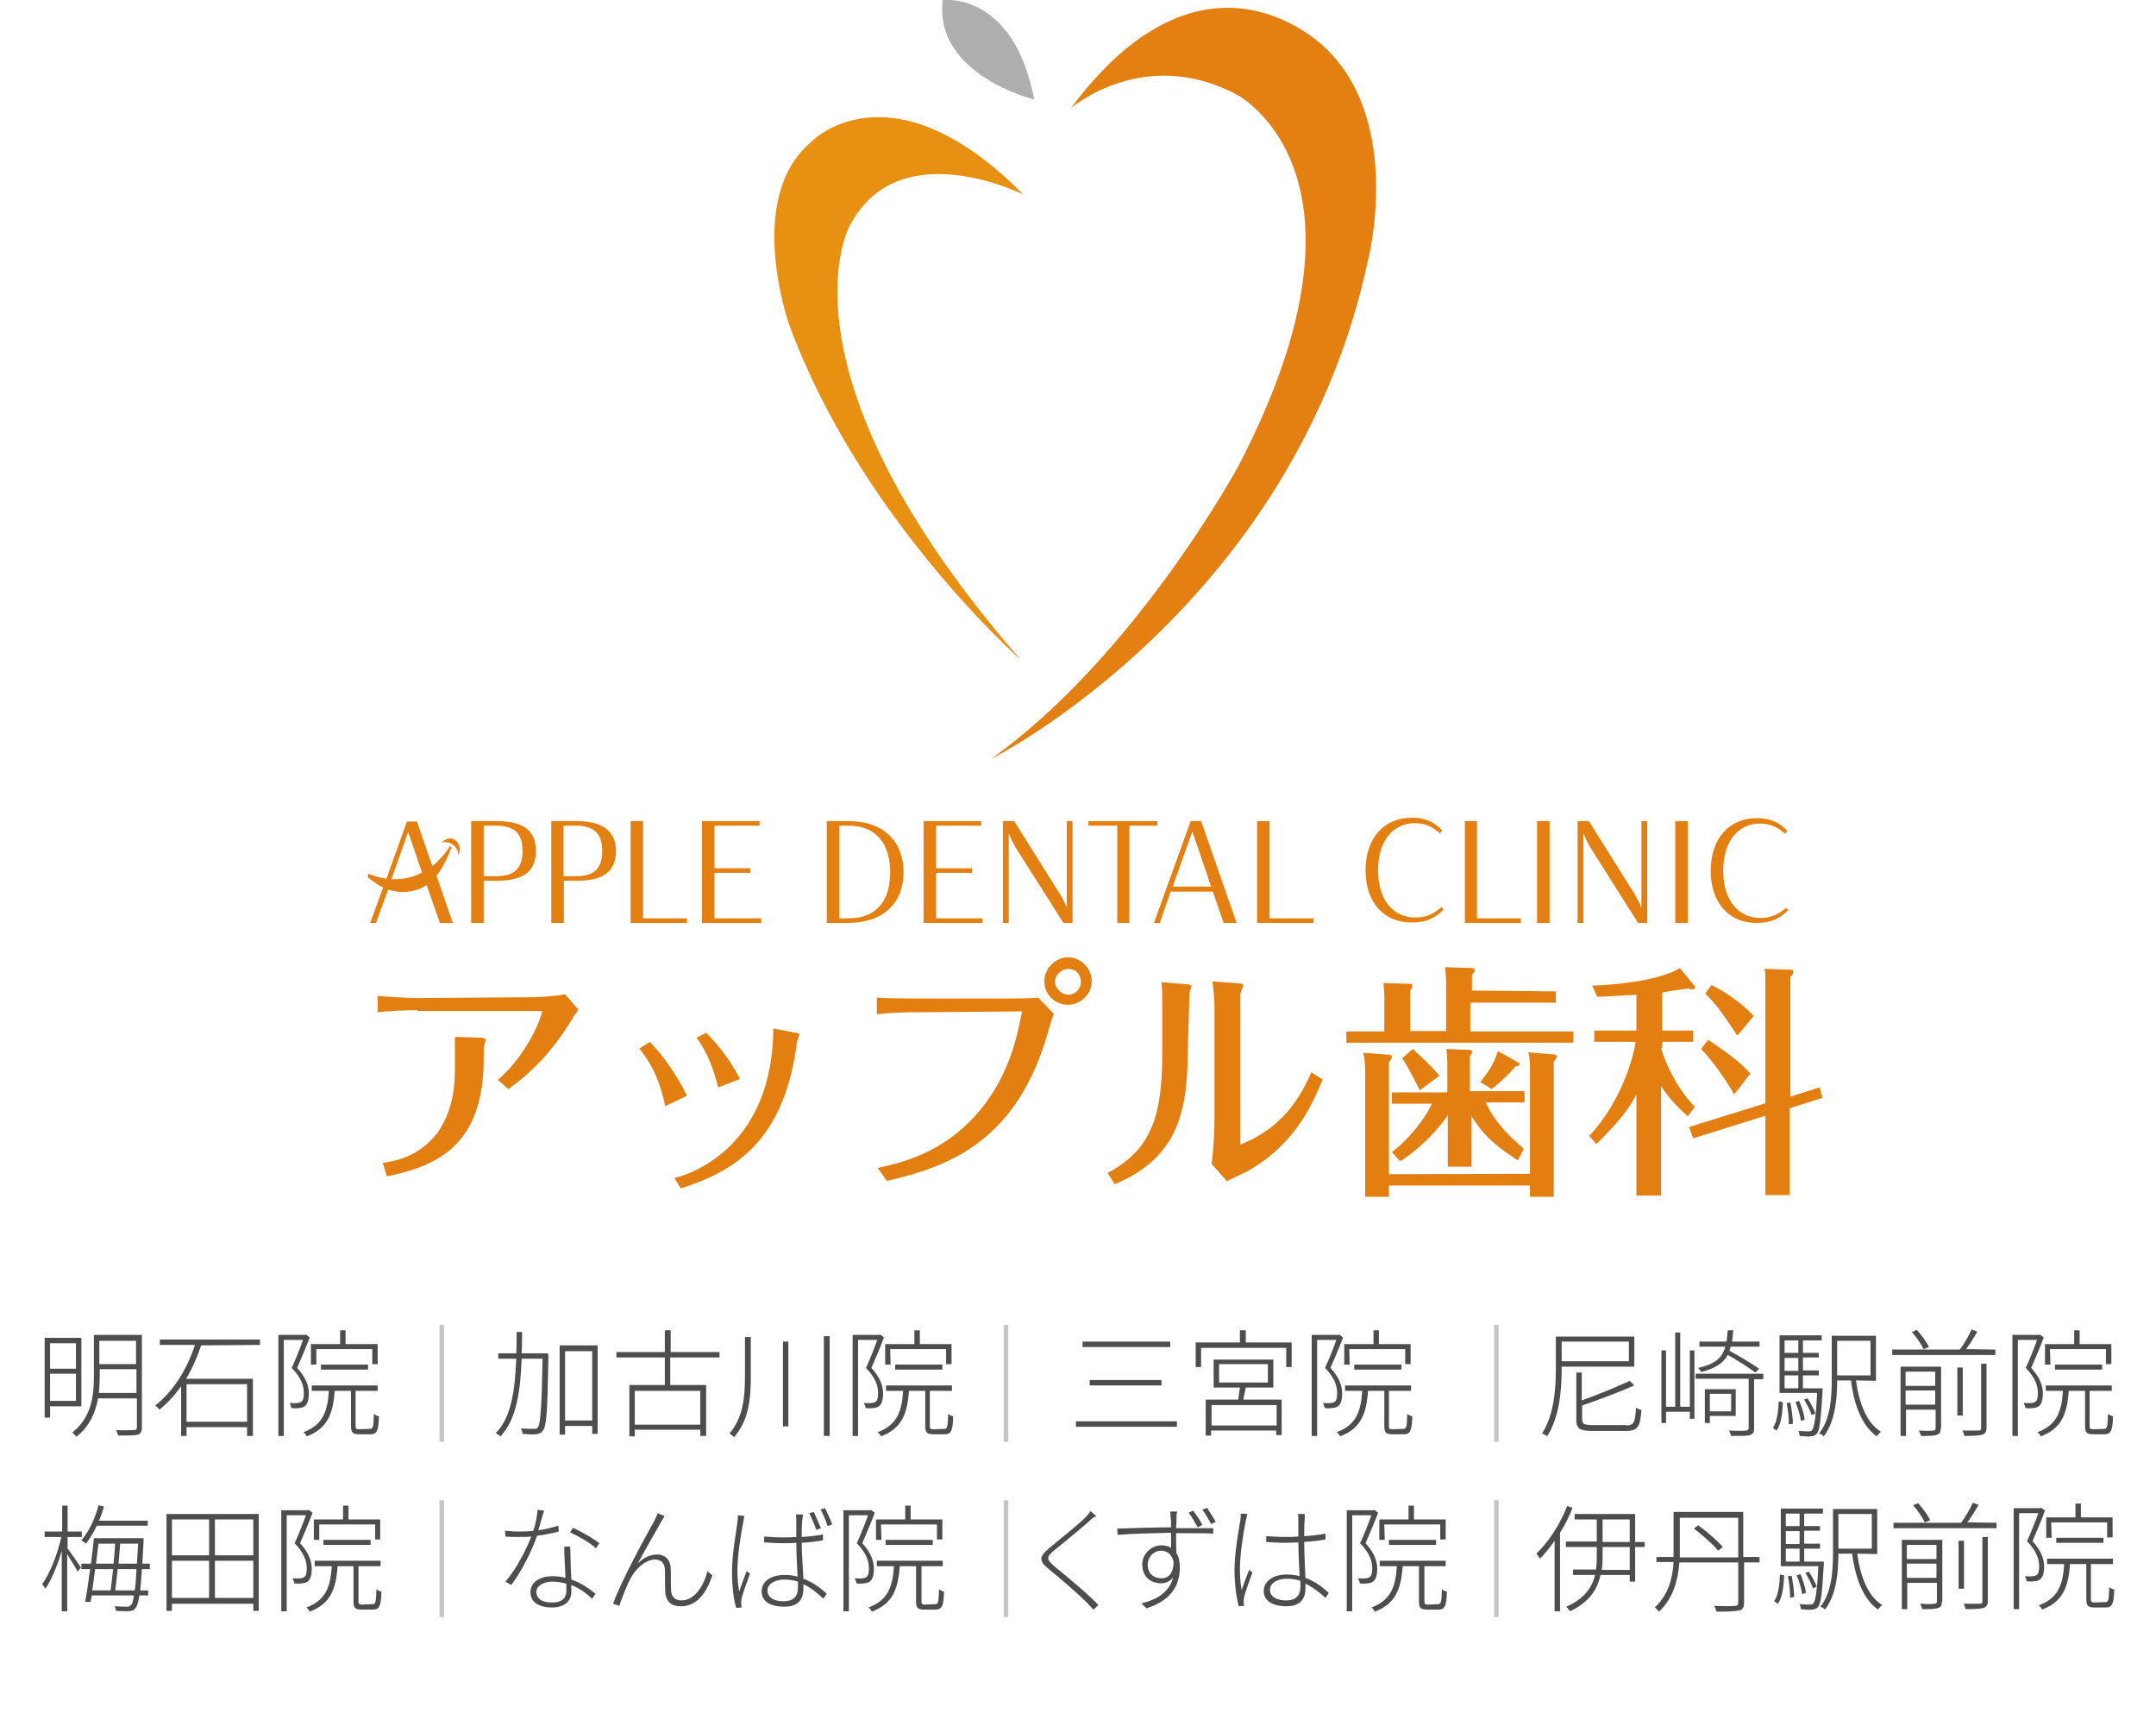 <?xml version="1.0" encoding="utf-8"?>
<!-- Generator: Adobe Illustrator 27.9.0, SVG Export Plug-In . SVG Version: 6.00 Build 0)  -->
<svg version="1.1" id="_レイヤー_2" xmlns="http://www.w3.org/2000/svg" xmlns:xlink="http://www.w3.org/1999/xlink" x="0px"
	 y="0px" viewBox="0 0 516.6 413.4" style="enable-background:new 0 0 516.6 413.4;" xml:space="preserve">
<style type="text/css">
	.st0{fill:#E48011;}
	.st1{fill:#E79012;}
	.st2{fill:#AFAEAF;}
	.st3{fill:#E37F10;}
	.st4{fill:#4D4D4D;}
	.st5{fill:#C5C6C6;}
</style>
<path class="st0" d="M118.8,196.7h-5.9v24.4h3V211h3c6.1,0,9.5-1.9,9.5-7.2S124.8,196.7,118.8,196.7 M118.8,209.9h-2.9v-12.1h2.9
	c4.2,0,6.4,1.6,6.4,6C125.2,208.4,122.9,209.9,118.8,209.9"/>
<path class="st0" d="M138,196.7h-5.9v24.4h3V211h3c6.1,0,9.5-1.9,9.5-7.2C147.5,198.8,144,196.7,138,196.7 M138,209.9h-3v-12.1h2.9
	c4.1,0,6.4,1.6,6.4,6C144.3,208.4,142.1,209.9,138,209.9"/>
<polygon class="st0" points="154.1,196.7 151.1,196.7 151.1,221.1 164.6,221.1 164.6,220 154.1,220 "/>
<path class="st0" d="M108.1,203.2c0-0.1,0.1-0.1,0.1-0.2l-0.5-0.3c0,0.1-0.1,0.2-0.1,0.3c-1.2,1.9-2.6,3.3-4,4.5l-3.7-10.7h-2.4
	l-4.9,13.7c-1.5-0.2-3-0.6-4.3-1.2l-0.2,0.8c1.2,1.1,2.5,1.9,3.7,2.5l-3.1,8.5h1.4l2.9-8c2.7,0.9,5.2,0.7,7.4-0.1
	c0.6-0.2,1.2-0.6,1.8-1l3.2,9.1h3.1l-3.9-11.3C106.3,207.6,107.5,204.9,108.1,203.2 M98.8,210c-1.6,0.5-3.3,0.7-5,0.6l4-11.3
	l3.3,9.7C100.4,209.4,99.6,209.8,98.8,210"/>
<path class="st0" d="M105.7,201.9c0.5-0.2,1-0.2,1.6-0.1c1.5,0.3,2.6,1.7,2.5,3.2c0.2-0.4,0.7-2-0.1-3.1
	C109.6,201.8,108.2,199.6,105.7,201.9"/>
<path class="st0" d="M203.1,196.7h-5v24.4h5c8.8,0,13.4-5,13.4-12.1S212.1,196.7,203.1,196.7 M203.3,220h-2.2v-22.2h2.2
	c7,0,10,4.8,10,11.1S210.5,220,203.3,220"/>
<polygon class="st0" points="224.3,209.1 232.9,209.1 232.9,208 224.3,208 224.3,197.8 235.1,197.8 235.1,196.7 221.3,196.7 
	221.3,221.1 235.4,221.1 235.4,220 224.3,220 "/>
<path class="st0" d="M255.6,217.4c-0.4-1.1-1-2.1-1.5-3L243,196.7h-2.7v24.4h1.4v-21.5c0.6,1.6,1.4,3.1,2.4,4.6l10.7,16.9h2.2v-24.4
	h-1.4V217.4L255.6,217.4z"/>
<polygon class="st0" points="277.3,196.7 260.8,196.7 260.8,197.8 267.7,197.8 267.7,221.1 270.6,221.1 270.6,197.8 277.3,197.8 "/>
<path class="st0" d="M285.3,196.7l-8.8,24.4h1.4l2.6-7.5h10.1l2.6,7.5h3.1l-8.5-24.4H285.3L285.3,196.7z M281,212.4l4.7-13.2
	l4.5,13.2H281L281,212.4z"/>
<polygon class="st0" points="304.2,196.7 301.2,196.7 301.2,221.1 314.7,221.1 314.7,220 304.2,220 "/>
<path class="st0" d="M339.1,219.8c-5.2,0-8.9-4.1-8.9-11.3s3.7-11.3,8.8-11.3c2.3,0,4,0.7,6,2.4l0.6-0.6c-2-2.2-4.2-3.1-7.4-3.1
	c-6.4,0-11,4.7-11,12.6s4.6,12.5,11,12.5c3.1,0,5.5-0.8,7.7-3.1l-0.5-0.6C343.4,219,341.8,219.8,339.1,219.8"/>
<polygon class="st0" points="353.9,196.7 351,196.7 351,221.1 364.4,221.1 364.4,220 353.9,220 "/>
<rect x="368.3" y="196.7" class="st0" width="3" height="24.4"/>
<path class="st0" d="M393.3,217.4c-0.5-1.1-1-2.1-1.5-3l-11.1-17.7H378v24.4h1.4v-21.5c0.6,1.6,1.4,3.1,2.4,4.6l10.7,16.9h2.2v-24.4
	h-1.4L393.3,217.4L393.3,217.4L393.3,217.4z"/>
<rect x="401.4" y="196.7" class="st0" width="3" height="24.4"/>
<path class="st0" d="M428,217.5c-1.9,1.5-3.5,2.4-6.2,2.4c-5.2,0-8.9-4.1-8.9-11.3s3.7-11.3,8.8-11.3c2.3,0,4,0.7,6,2.4l0.6-0.6
	c-2-2.2-4.2-3.1-7.4-3.1c-6.4,0-11,4.7-11,12.6s4.6,12.5,10.9,12.5c3.1,0,5.5-0.8,7.7-3.1L428,217.5L428,217.5z"/>
<polygon class="st0" points="171.2,209.1 179.8,209.1 179.8,208 171.2,208 171.2,197.8 182,197.8 182,196.7 168.2,196.7 
	168.2,221.1 182.4,221.1 182.4,220 171.2,220 "/>
<path class="st1" d="M245.2,46.6c0,0-30.1-15.1-41.7,7.7c0,0-19,34.8,41.1,103.8c0,0-38.4-33.8-55.5-80.3c0,0-10.8-30.3,5.2-43.7
	C194.2,34,213.2,14.3,245.2,46.6"/>
<path class="st0" d="M256.6,25.9c0,0,17.5-15.1,39.8-3.2c0,0,36.8,19,0.3,89c0,0-24.5,45.3-59.2,70.1c0,0,72.5-36.3,90.3-119.5
	c0,0,8.3-32.1-9.5-50.1C318.3,12.1,289.6-18.4,256.6,25.9"/>
<path class="st2" d="M225.9,0c0,0,16.9-2.2,21.9,23.8C247.8,23.9,223.7,17.9,225.9,0"/>
<path class="st3" d="M100.1,242c-2.5,0-7.4,0.2-9.6,0.5v-3.9c2.5,0.2,7.4,0.5,9.6,0.5l27.2-0.2c1,0,5.9-0.2,8.1-0.7l3.2,3.7
	c-0.5,0.7-1,1.2-1.5,2.2c-3.9,6.4-8.4,11.9-15.3,16.8l-2.5-2.2c7.7-6.7,10.6-15.8,10.6-16.3c0-0.2-0.2-0.2-0.7-0.2h-29.1L100.1,242
	L100.1,242z M109,248.4l6.4,0.2c0.2,0,1,0.2,1,0.5s-0.5,1.5-0.5,2v2.5c0,20.3-10.6,25.7-23.2,28.2l-1-3.2c3.2-0.5,8.7-1.5,13.1-7.2
	c3.2-4.5,4.2-9.9,4.2-15.1L109,248.4L109,248.4z"/>
<path class="st3" d="M155.7,249.6c2.7,2.7,6.4,7.7,8.9,12.9l-5.2,2.5c-1.5-7.2-3.9-10.9-6.2-13.8L155.7,249.6L155.7,249.6z
	 M190.5,247.4c0.7,0,1,0.2,1,0.5s-0.5,1.5-0.5,1.5c-3,23.7-14.6,31.1-27.9,35.3l-1.5-2.5c5.2-1.2,23.5-8.4,23.7-35.8L190.5,247.4
	L190.5,247.4z M169.2,247.4c1.7,1.7,5.4,5.7,8.1,11.1l-5.2,2c-0.5-1.7-1.7-7.2-5.2-11.9L169.2,247.4L169.2,247.4z"/>
<path class="st3" d="M210.3,279.8c5.2-1.2,15.6-3.2,24.5-13.8c7.4-8.9,9.1-18.8,10.1-23.7l-25.2,0.2c-2,0-5.7,0-9.6,0.5v-4
	c2.5,0.2,6.9,0.2,9.6,0.2h22.2c2,0,4.7,0,6.9-0.2l3.7,3.9c-0.5,1.2-0.5,1.5-1.2,3.7c-7.4,26.9-24,32.9-38.8,36.3L210.3,279.8
	L210.3,279.8z M251.2,231.9c4.1-5.4,11.2-1.4,10.3,4.1c-0.4,2.6-2.8,4.6-5.4,4.7c-3.8,0.1-6.6-3.2-5.7-7.1
	C250.6,233,250.9,232.4,251.2,231.9z M256,232.1c-1.7,0-3.2,1.5-3.2,3c0,1.7,1.5,3.2,3.2,3.2c1.5,0,3-1.2,3-3.2
	C258.9,233.3,257.7,232.1,256,232.1L256,232.1z"/>
<path class="st3" d="M284.6,252.1c0,15.8-3.5,25.7-17.5,31.6l-1.7-2.7c11.1-5.9,13.1-14.6,13.1-29.4V242c0-1.5,0-4.9-0.2-6.7
	l6.2,0.5c0.2,0,1,0.2,1,0.5c0,0-0.5,1.5-0.5,1.7L284.6,252.1L284.6,252.1L284.6,252.1z M291,241.5c0-2.2-0.2-4.2-0.5-6.4l6.4,0.5
	c0.2,0,1,0,1,0.5c0,0.2-0.7,1.7-0.7,2v36.1c10.6-4.2,14.6-11.9,17-17.3l2.7,1.7c-2.2,5.4-6.2,15.1-17.5,21.7
	c-0.7,0.5-4.7,2.2-5.4,2.7l-3.7-4.2c0.5-3.2,0.7-9.1,0.7-9.6V241.5L291,241.5z"/>
<path class="st3" d="M372.8,237.5v2.7h-20.5v6.9H377v2.7h-54.4v-2.7h9.1V239c0-2-0.2-2.7-0.2-3.5l6.4,0.2c0.2,0,0.5,0,0.5,0.5
	s-0.5,1-0.5,1.2v9.6h8.6v-11.4c0-2-0.2-3-0.2-3.9l6.4,0.2c0.2,0,0.7,0.2,0.7,0.5s-0.2,0.5-0.7,1.2v3.7L372.8,237.5L372.8,237.5z
	 M366.6,281.2v-25.4c0-1.5-0.2-3.5-0.5-3.7l6.2,0.5c0.5,0,0.7,0.2,0.7,0.5s-0.2,0.7-0.7,1.2v32.4h-5.7V284h-33.8v2.7h-5.7v-30.1
	c0-2-0.2-3.7-0.5-4.4l6.4,0.5c0.2,0,0.5,0.2,0.5,0.5s-0.2,0.7-0.7,1.2v26.9L366.6,281.2L366.6,281.2z M363.7,278
	c-6.2-4-8.4-6.4-11.1-10.6v12.1h-5.7v-12.4c-0.2,0.5-4.5,6.7-11.4,11.1l-2-2.2c4.2-3.2,7.9-7.9,9.6-11.6h-9.6v-2.7h13.3V255
	c0-2-0.2-3-0.2-3.7l5.4,0.2c0.7,0,0.7,0.2,0.7,0.5s-0.2,0.7-0.5,1v8.4h13.1v2.7H356c2,4.5,5.4,7.9,9.1,11.1L363.7,278L363.7,278z
	 M340.2,261.2c-1-2-3-5.9-4.2-7.7l2.5-2.2c0.5,0.5,4.2,3.7,6.4,6.4L340.2,261.2z M363.9,254.6c0.2,0,0.2,0.2,0.2,0.2
	c0,0.5-0.2,0.5-1,0.7c-1.2,1.5-3.5,3.7-5.7,5.4l-2.7-1.7c2.2-2.7,3.5-4.9,4.2-7.4L363.9,254.6L363.9,254.6z"/>
<path class="st3" d="M398,251.1c0.5,1.7,2.7,8.4,8.1,14.1l-1.7,2.2c-3.2-2.7-5.2-5.4-6.4-7.2v26.2h-5.9v-24.2
	c-2.7,5.2-6.7,8.9-9.6,11.9l-1.7-2c8.4-8.9,10.9-20.5,11.1-22.5H382v-2.7h10.1v-8.6c-4.5,0.2-7.4,0.5-9.4,0.5l-1.2-2.7
	c3.7,0,16.1-1,21-4.2l3.2,3.9c0.2,0.2,0.5,0.5,0.5,0.7s-0.2,0.5-0.5,0.5s-0.7,0-1.2-0.2c-3.2,0.5-5.2,0.7-6.2,1v9.1h7.4v2.7h-7.4
	v1.5H398L398,251.1z M436,260.5l0.7,2.5l-7.9,2.5v20.8H423v-19l-17.3,5.4l-1-2.7l18.3-5.7v-28.7c0-2.2,0-2.7-0.2-3.5l5.9,0.2
	c0.5,0,1,0,1,0.5c0,0.2-0.2,1-0.7,1.2v28.7L436,260.5z M415.5,262.2c-1.7-3.2-5.4-8.4-7.9-10.9l1.7-2.2c6.2,4.2,7.9,5.7,10.1,8.1
	L415.5,262.2L415.5,262.2z M416.3,248.1c-3-4.4-4.5-6.9-7.7-10.1l1.5-2c1.5,0.7,6.2,3.2,10.1,7.4L416.3,248.1L416.3,248.1z"/>
<g>
	<path class="st4" d="M12,336.9v2.7h-1.3v-19.1h8.8v16.4H12z M12,321.8v6.1h6.2v-6.1H12z M18.2,335.6v-6.5H12v6.5H18.2z M34,341.9
		c0,1.1-0.3,1.6-1,1.8c-0.8,0.2-2.3,0.2-4.7,0.2c-0.1-0.4-0.3-1-0.5-1.3c2,0.1,3.8,0,4.3,0c0.5,0,0.7-0.2,0.7-0.7V335h-9.3
		c-0.6,3.3-2,6.7-5.2,9.2c-0.2-0.3-0.7-0.8-1-1c4.7-3.7,5.2-9,5.2-13.5v-9.9H34V341.9z M32.7,333.7V328h-8.8v1.8
		c0,1.2-0.1,2.6-0.2,3.9L32.7,333.7L32.7,333.7z M23.8,321.2v5.6h8.8v-5.6H23.8z"/>
	<path class="st4" d="M48.2,322.3c-0.9,2.7-2.1,5.5-3.6,8h16V344h-1.4v-2.1H44.7v2.1h-1.3v-11.9c-1.5,2.1-3.2,4-5.2,5.6
		c-0.2-0.3-0.7-0.8-1-1c4.5-3.5,7.8-9.1,9.5-14.5h-8.4v-1.3h24v1.3L48.2,322.3L48.2,322.3z M44.7,331.6v9h14.5v-9H44.7z"/>
	<path class="st4" d="M74.2,320.4c-0.8,2.2-2,5-3,7.3c2.2,2.4,2.8,4.4,2.8,6.2c0,1.3-0.3,2.5-1,3c-0.3,0.2-0.8,0.4-1.3,0.4
		c-0.6,0.1-1.3,0.1-1.9,0c0-0.3-0.2-0.8-0.4-1.2c0.7,0,1.4,0.1,1.8,0c0.4,0,0.7-0.1,1-0.3c0.5-0.3,0.6-1.2,0.6-2.1
		c0-1.7-0.6-3.6-2.9-6c1-2.2,2-4.7,2.7-6.7H68v23h-1.3v-24.2h6.4l0.2-0.1L74.2,320.4z M88.7,342.3c0.7,0,0.8-0.5,0.9-3.6
		c0.3,0.3,0.8,0.5,1.2,0.6c-0.1,3.4-0.5,4.3-2,4.3h-2.7c-1.6,0-2-0.4-2-2v-8.4h-3.9c-0.4,5.5-1.7,9-6.7,10.9c-0.1-0.3-0.5-0.8-0.8-1
		c4.6-1.7,5.8-4.9,6.1-9.9h-4.1v-1.3h15.8v1.3h-5.3v8.4c0,0.6,0.1,0.8,0.8,0.8L88.7,342.3L88.7,342.3z M75.8,326.9h-1.3V322h7v-3.3
		h1.3v3.3h7.7v4.8h-1.3v-3.6H75.8V326.9z M76.9,328.1v-1.2h11.3v1.2H76.9z"/>
</g>
<g>
	<path class="st4" d="M131.4,324.9c-0.2,12.7-0.4,16.7-1.3,17.8c-0.4,0.6-0.9,0.8-1.7,0.9c-0.7,0.1-2,0-3.2-0.1c0-0.4-0.2-1-0.4-1.3
		c1.4,0.1,2.7,0.1,3.2,0.1c0.4,0,0.7,0,0.9-0.4c0.6-0.8,0.9-4.8,1.1-16.4h-5c-0.3,7.6-1.2,14.6-5.1,18.6c-0.3-0.3-0.8-0.6-1.1-0.8
		c3.8-3.8,4.6-10.5,4.9-17.8h-4.3v-1.3h4.3c0.1-1.7,0.1-3.4,0.1-5.1h1.3c0,1.7,0,3.4-0.1,5.1h6.3L131.4,324.9L131.4,324.9z
		 M143.2,322.3v21.2h-1.3v-1.9h-6.5v2.1h-1.3v-21.4L143.2,322.3L143.2,322.3z M141.9,340.3v-16.6h-6.5v16.6H141.9z"/>
	<path class="st4" d="M160.6,325.2v6.6h8.6V344h-1.4v-1.5h-15.7v1.6h-1.3v-12.3h8.5v-6.6h-11.6v-1.3h11.6v-5.2h1.4v5.2h11.7v1.3
		H160.6z M167.8,333.2h-15.7v8.1h15.7V333.2z"/>
	<path class="st4" d="M179.9,320.3v9.4c0,5.3-0.4,10.4-4,14.6c-0.3-0.3-0.8-0.7-1.1-0.9c3.3-3.9,3.7-8.8,3.7-13.7v-9.4H179.9z
		 M188.9,321.4v20.3h-1.3v-20.3H188.9z M198.8,320.2V344h-1.4v-23.9h1.4V320.2z"/>
	<path class="st4" d="M211.8,320.4c-0.8,2.2-2,5-3,7.3c2.2,2.4,2.8,4.4,2.8,6.2c0,1.3-0.3,2.5-1,3c-0.3,0.2-0.8,0.4-1.3,0.4
		c-0.6,0.1-1.3,0.1-1.9,0c0-0.3-0.2-0.8-0.4-1.2c0.7,0,1.4,0.1,1.8,0c0.4,0,0.7-0.1,1-0.3c0.5-0.3,0.6-1.2,0.6-2.1
		c0-1.7-0.6-3.6-2.9-6c1-2.2,2-4.7,2.7-6.7h-4.6v23h-1.3v-24.2h6.4l0.2-0.1L211.8,320.4z M226.3,342.3c0.7,0,0.8-0.5,0.9-3.6
		c0.3,0.3,0.8,0.5,1.2,0.6c-0.1,3.4-0.5,4.3-2,4.3h-2.7c-1.6,0-2-0.4-2-2v-8.4h-3.9c-0.4,5.5-1.7,9-6.7,10.9c-0.1-0.3-0.5-0.8-0.8-1
		c4.6-1.7,5.8-4.9,6.1-9.9h-4.1v-1.3h15.8v1.3h-5.3v8.4c0,0.6,0.1,0.8,0.8,0.8L226.3,342.3L226.3,342.3z M213.4,326.9h-1.3V322h7
		v-3.3h1.3v3.3h7.6v4.8h-1.3v-3.6h-13.4L213.4,326.9L213.4,326.9z M214.5,328.1v-1.2h11.3v1.2H214.5z"/>
</g>
<g>
	<path class="st4" d="M282,340.5v1.3h-24.2v-1.3H282z M280.4,321.4v1.3h-21v-1.3H280.4z M278.3,330.6v1.3h-17.2v-1.3H278.3z"/>
	<path class="st4" d="M309.5,321.6v5.9h-1.3v-4.6h-20.4v4.6h-1.3v-5.9h10.6v-2.9h1.4v2.9H309.5z M298.5,332.4c-0.2,1-0.4,2-0.6,2.9
		h9.2v8.5h-1.3v-1.1h-15.6v1.2h-1.3v-8.6h7.8c0.1-0.9,0.3-2,0.4-2.9h-6.3v-6.7h14.3v6.7H298.5z M305.9,336.6h-15.6v4.9h15.6V336.6z
		 M292.1,331.2h11.7v-4.4h-11.7V331.2z"/>
	<path class="st4" d="M321.8,320.4c-0.8,2.2-2,5-3,7.3c2.2,2.4,2.8,4.4,2.8,6.2c0,1.3-0.3,2.5-1,3c-0.3,0.2-0.8,0.4-1.3,0.4
		c-0.6,0.1-1.3,0.1-1.9,0c0-0.3-0.2-0.8-0.4-1.2c0.7,0,1.4,0.1,1.8,0c0.4,0,0.7-0.1,1-0.3c0.5-0.3,0.6-1.2,0.6-2.1
		c0-1.7-0.6-3.6-2.9-6c1-2.2,2-4.7,2.7-6.7h-4.6v23h-1.3v-24.2h6.4l0.2-0.1L321.8,320.4z M336.3,342.3c0.7,0,0.8-0.5,0.9-3.6
		c0.3,0.3,0.8,0.5,1.2,0.6c-0.1,3.4-0.5,4.3-2,4.3h-2.7c-1.6,0-2-0.4-2-2v-8.4h-3.9c-0.4,5.5-1.7,9-6.7,10.9c-0.1-0.3-0.5-0.8-0.8-1
		c4.6-1.7,5.8-4.9,6.1-9.9h-4.1v-1.3h15.8v1.3h-5.3v8.4c0,0.6,0.1,0.8,0.8,0.8L336.3,342.3L336.3,342.3z M323.4,326.9h-1.3V322h7
		v-3.3h1.3v3.3h7.6v4.8h-1.3v-3.6h-13.4L323.4,326.9L323.4,326.9z M324.5,328.1v-1.2h11.3v1.2H324.5z"/>
</g>
<path class="st5" d="M359.1,345.4H358v-28h1.1V345.4z"/>
<g>
	<path class="st4" d="M374.2,327.4v0.2c0,4.8-0.4,11.7-3.5,16.5c-0.2-0.2-0.8-0.6-1.2-0.7c3-4.7,3.3-11.1,3.3-15.8v-7.4h18.8v7.2
		L374.2,327.4L374.2,327.4z M374.2,321.4v4.7h16.1v-4.7H374.2z M389.6,341.5c1.9,0,2.2-0.7,2.4-4.3c0.4,0.3,0.9,0.5,1.3,0.6
		c-0.3,3.9-0.8,5-3.7,5h-8c-3,0-3.9-0.5-3.9-2.7v-11.3h1.3v6.7c4.2-1.5,8.7-3.4,11.5-4.7l1.1,1.1c-3.4,1.5-8.1,3.3-12.5,4.8v3.3
		c0,1.1,0.4,1.4,2.5,1.4h8V341.5z"/>
	<path class="st4" d="M404.9,323.5h1.1v16.4h-1.1v-1.7h-5.7v2.7h-1.1v-17.4h1.1V337h2.2v-17.8h1.2V337h2.3V323.5z M422.5,330.4h-2.2
		v11.8c0,0.9-0.2,1.3-1,1.6c-0.8,0.2-2.1,0.2-4.5,0.2c-0.1-0.4-0.3-0.9-0.5-1.3c2,0.1,3.6,0.1,4.1,0c0.4,0,0.6-0.2,0.6-0.6v-11.8
		h-12.7v-1.2h16.2V330.4z M420.6,328.8c-1.5-1.1-4.2-2.9-6.6-4.2c-1.1,2-3,3.2-6.4,4.1c-0.1-0.3-0.5-0.8-0.7-1
		c4-0.9,5.8-2.4,6.5-5.1h-6.2v-1.2h6.5c0.1-0.8,0.2-1.7,0.3-2.7h1.3c-0.1,1-0.1,1.9-0.3,2.7h6.6v1.2h-6.9c-0.1,0.3-0.2,0.7-0.3,1
		c2.4,1.3,5.4,3.1,7.1,4.3L420.6,328.8z M409.7,339.2v1.7h-1.2v-8.1h7.4v6.4H409.7z M409.7,333.9v4.2h5.1v-4.2H409.7z"/>
	<g>
		<path class="st4" d="M424.8,342.1c1-1.4,1.3-4,1.4-6.4l1,0.2c-0.1,2.5-0.4,5.3-1.5,6.8L424.8,342.1z M436.7,332.6c0,0,0,0.4,0,0.7
			c-0.4,7-0.7,9.4-1.4,10.2c-0.4,0.4-0.8,0.6-1.5,0.6c-0.5,0.1-1.6,0-2.6-0.1c0-0.3-0.1-0.8-0.3-1.2c1.1,0.1,2.2,0.1,2.5,0.1
			c0.4,0,0.6,0,0.8-0.3c0.5-0.6,0.9-2.8,1.2-8.9h-9v-13.8h10.1v1.2H432v3h3.8v1.1H432v3.1h3.8v1.2H432v3.1L436.7,332.6L436.7,332.6z
			 M427.6,321.1v3h3.3v-3H427.6z M430.9,325.3h-3.3v3.1h3.3V325.3z M427.6,332.6h3.3v-3.1h-3.3V332.6z M429,336
			c0.3,1.6,0.6,3.7,0.6,5.1l-1,0.1c0.1-1.4-0.2-3.5-0.5-5.1L429,336z M431.1,335.6c0.6,1.4,1.2,3.2,1.3,4.5l-0.9,0.3
			c-0.1-1.2-0.7-3.1-1.3-4.5L431.1,335.6z M434.1,339c-0.3-1-1.1-2.5-1.8-3.7l0.8-0.3c0.8,1.1,1.5,2.6,1.9,3.6L434.1,339z
			 M444.7,330.7c0.8,5.6,2.6,10.2,6,12.3c-0.3,0.3-0.8,0.7-1,1.1c-3.5-2.5-5.4-7.3-6.2-13.4h-3.3c0,4.2-0.4,9.7-3.2,13.4
			c-0.2-0.3-0.8-0.6-1.1-0.7c2.8-3.6,3-8.9,3-12.9V320h10.6v10.8L444.7,330.7L444.7,330.7z M440.2,321.2v8.3h8v-8.3H440.2z"/>
		<path class="st4" d="M478.1,323.3v1.3h-24.7v-1.3h16.2c1-1.3,2.2-3.4,2.8-4.8l1.4,0.5c-0.8,1.4-1.8,3-2.7,4.2L478.1,323.3
			L478.1,323.3z M465,342.2c0,0.9-0.2,1.3-0.9,1.5c-0.7,0.3-1.9,0.3-3.8,0.3c-0.1-0.3-0.3-0.9-0.5-1.3c1.6,0.1,3,0.1,3.4,0
			c0.4,0,0.6-0.1,0.6-0.5v-4.5h-7.1v6.3h-1.3v-16.6h9.7v14.8H465z M456.6,328.6v3.4h7.1v-3.4H456.6z M463.7,336.5v-3.4h-7.1v3.4
			H463.7z M459.3,318.6c1.1,1.2,2.4,3,2.9,4.1l-1.3,0.5c-0.5-1.1-1.7-2.9-2.8-4.1L459.3,318.6z M470.3,339.1H469v-11.5h1.3V339.1z
			 M474.7,326.7h1.3V342c0,1-0.3,1.4-1,1.7c-0.8,0.2-2.1,0.3-4.3,0.3c-0.1-0.4-0.3-1-0.5-1.3c1.8,0,3.4,0,3.9,0
			c0.4,0,0.6-0.1,0.6-0.6V326.7z"/>
		<path class="st4" d="M489.7,320.4c-0.8,2.2-2,5-3,7.3c2.2,2.4,2.8,4.4,2.8,6.2c0,1.3-0.3,2.5-1,3c-0.3,0.2-0.8,0.4-1.3,0.4
			c-0.6,0.1-1.3,0.1-1.9,0c0-0.3-0.2-0.8-0.4-1.2c0.7,0,1.4,0.1,1.8,0c0.4,0,0.7-0.1,1-0.3c0.5-0.3,0.6-1.2,0.6-2.1
			c0-1.7-0.6-3.6-2.9-6c1-2.2,2-4.7,2.7-6.7h-4.6v23h-1.3v-24.2h6.4l0.2-0.1L489.7,320.4z M504.2,342.3c0.7,0,0.8-0.5,0.9-3.6
			c0.3,0.3,0.8,0.5,1.2,0.6c-0.1,3.4-0.5,4.3-2,4.3h-2.7c-1.6,0-2-0.4-2-2v-8.4h-3.9c-0.4,5.5-1.7,9-6.7,10.9
			c-0.1-0.3-0.5-0.8-0.8-1c4.6-1.7,5.8-4.9,6.1-9.9h-4.1v-1.3H506v1.3h-5.3v8.4c0,0.6,0.1,0.8,0.8,0.8L504.2,342.3L504.2,342.3z
			 M491.3,326.9H490V322h7v-3.3h1.3v3.3h7.6v4.8h-1.3v-3.6h-13.4L491.3,326.9L491.3,326.9z M492.4,328.1v-1.2h11.3v1.2H492.4z"/>
	</g>
</g>
<g>
	<path class="st4" d="M16,370.7c0.8,1,2.9,4.1,3.4,4.8l-0.8,1c-0.4-0.9-1.7-2.8-2.5-4.2V386h-1.3v-14.5c-1,3.5-2.5,7-3.9,9.1
		c-0.2-0.3-0.6-0.9-0.8-1.1c1.8-2.4,3.7-7.2,4.6-11.3h-4v-1.3h4.2v-6.2h1.3v6.2h3.4v1.3h-3.4v2.5H16z M23.2,365.5
		c-0.8,1.7-1.7,3.1-2.6,4.3c-0.2-0.2-0.8-0.6-1.1-0.8c1.8-2.1,3.3-5.2,4.1-8.4l1.3,0.3c-0.3,1.2-0.7,2.3-1.2,3.4h11.7v1.2H23.2z
		 M34,375.9c-0.1,2.1-0.3,3.8-0.4,5.1h1.9v1.2h-2.1c-0.3,1.7-0.5,2.5-0.9,3c-0.4,0.6-0.9,0.7-1.7,0.8c-0.6,0-1.8,0-3-0.1
		c0-0.3-0.2-0.8-0.3-1.1c1.3,0.1,2.4,0.1,2.9,0.1c0.4,0,0.7,0,1-0.4c0.3-0.3,0.5-1,0.7-2.3H22c-0.1,0.6-0.2,1.1-0.3,1.6l-1.3-0.1
		c0.4-2,0.8-4.9,1.2-7.8h-2.1v-1.3h2.3c0.3-2.2,0.5-4.3,0.7-6.1h11.9v0.8c-0.1,2-0.2,3.8-0.3,5.3h1.8v1.3H34z M22.8,375.9
		c-0.2,1.8-0.5,3.6-0.7,5.1h4.4c0.2-1.4,0.4-3.2,0.6-5.1H22.8z M23.6,369.8c-0.2,1.5-0.4,3.2-0.6,4.8h4.2c0.2-1.7,0.3-3.4,0.4-4.8
		H23.6z M32.3,381c0.2-1.3,0.3-3,0.4-5.1h-4.5c-0.2,1.9-0.4,3.7-0.6,5.1H32.3z M32.8,374.6c0.1-1.4,0.2-3,0.3-4.8h-4.3
		c-0.1,1.5-0.3,3.2-0.4,4.8H32.8z"/>
	<path class="st4" d="M62,362.7v23.2h-1.3v-1.7H41.2v1.7h-1.3v-23.2H62z M41.2,364v8.6h8.9V364H41.2z M41.2,382.8h8.9v-8.9h-8.9
		V382.8z M60.7,364h-9.2v8.6h9.2V364z M60.7,382.8v-8.9h-9.2v8.9H60.7z"/>
	<path class="st4" d="M74.9,362.4c-0.8,2.2-2,5-3,7.3c2.2,2.4,2.8,4.4,2.8,6.2c0,1.3-0.3,2.5-1,3c-0.3,0.2-0.8,0.4-1.3,0.4
		c-0.6,0.1-1.3,0.1-1.9,0c0-0.3-0.2-0.8-0.4-1.2c0.7,0,1.4,0.1,1.8,0c0.4,0,0.7-0.1,1-0.3c0.5-0.3,0.6-1.2,0.6-2.1
		c0-1.7-0.6-3.6-2.9-6c1-2.2,2-4.7,2.7-6.7h-4.6v23h-1.3v-24.2h6.4l0.2-0.1L74.9,362.4z M89.3,384.3c0.7,0,0.8-0.5,0.9-3.6
		c0.3,0.3,0.8,0.5,1.2,0.6c-0.1,3.4-0.5,4.3-2,4.3h-2.7c-1.6,0-2-0.4-2-2v-8.4h-3.8c-0.4,5.5-1.7,9-6.7,10.9c-0.1-0.3-0.5-0.8-0.8-1
		c4.6-1.7,5.8-4.9,6.1-9.9h-4.1v-1.3h15.8v1.3h-5.3v8.4c0,0.6,0.1,0.8,0.8,0.8L89.3,384.3L89.3,384.3z M76.5,368.9h-1.3V364h7v-3.3
		h1.3v3.3h7.6v4.8h-1.2v-3.6H76.5V368.9z M77.5,370.1v-1.2h11.3v1.2H77.5z"/>
</g>
<g>
	<path class="st5" d="M106.4,345.4h-1.1v-28h1.1V345.4z"/>
	<path class="st5" d="M106.4,387.4h-1.1v-28h1.1V387.4z"/>
</g>
<g>
	<path class="st4" d="M129,366.6c1.5-0.2,3.1-0.6,4.8-1.1l0.1,1.4c-1.6,0.4-3.4,0.8-5.2,1c-1.4,4-3.9,8.8-6.2,11.8l-1.4-0.8
		c2.4-2.7,4.9-7.4,6.2-10.8c-1,0.1-2,0.1-3.1,0.1c-1,0-2.2,0-3.1-0.1l-0.1-1.4c1,0.1,2,0.2,3.3,0.2c1.1,0,2.2,0,3.5-0.2
		c0.5-1.5,0.9-3.4,1-5l1.6,0.2C129.9,363.1,129.5,365,129,366.6z M136.7,373.2c0,1.2,0.1,3.3,0.2,5.2c2.4,0.8,4.3,2.2,5.8,3.4
		l-0.8,1.2c-1.3-1.2-3-2.5-5-3.3c0,0.6,0,1.2,0,1.7c0,2-1.5,3.7-4.6,3.7c-2.9,0-5.2-1.1-5.2-3.7c0-2.5,2.5-3.8,5.2-3.8
		c1.1,0,2.2,0.1,3.2,0.4c-0.1-2.4-0.3-5.4-0.3-7.5h1.4C136.7,371.7,136.7,372.4,136.7,373.2z M132.3,383.9c2.6,0,3.4-1.3,3.4-2.8
		c0-0.5,0-1.1,0-1.7c-1-0.3-2.1-0.5-3.3-0.5c-2.3,0-3.9,1.1-3.9,2.5C128.6,382.9,129.7,383.9,132.3,383.9z M136.6,367.1l0.7-1.1
		c2,0.9,5.1,2.7,6.3,3.7l-0.8,1.2C141.4,369.6,138.4,367.9,136.6,367.1z"/>
	<path class="st4" d="M158.4,364.6c-1.1,1.9-4.1,7.2-5.6,10c1.5-1.6,3.2-2.2,4.7-2.2c1.7,0,3.1,1.1,3.2,3.2c0.1,1.9,0,4,0.1,5.5
		c0.1,1.6,1.1,2.3,2.5,2.3c3.5,0,5.6-4.3,6.2-7l1.2,1c-1.5,4.3-3.7,7.4-7.6,7.4c-2.9,0-3.6-1.9-3.7-3.4c-0.1-1.7,0-3.8-0.1-5.6
		c-0.1-1.3-0.9-2.2-2.3-2.2c-2.5,0-4.9,2.5-6,4.7c-0.9,1.7-2.2,5.1-2.6,6.4l-1.5-0.5c2-5.7,8.4-17.2,9.9-19.9
		c0.3-0.6,0.6-1.2,0.8-1.8l1.6,0.7C159.1,363.5,158.7,364.1,158.4,364.6z"/>
	<path class="st4" d="M178.1,364.6c-0.6,3-1.4,8.2-1.4,11.5c0,1.8,0.1,3.3,0.4,5.2c0.5-1.5,1.3-3.6,1.8-4.9l0.8,0.6
		c-0.6,1.7-1.7,4.6-2,5.9c-0.1,0.4-0.1,0.9-0.1,1.3c0,0.3,0.1,0.6,0.1,0.9l-1.3,0.1c-0.6-2-1-5-1-8.8c0-4.1,1-9.4,1.3-11.8
		c0.1-0.6,0.1-1.1,0.1-1.6l1.6,0.2C178.3,363.4,178.2,364.1,178.1,364.6z M192.2,364.5c-0.1,0.9-0.1,2.4-0.1,3.7
		c1.8-0.1,3.6-0.3,5.1-0.6v1.4c-1.6,0.3-3.4,0.5-5.1,0.6c0,2.8,0.3,6,0.4,8.6c2.2,0.8,4.1,2.2,5.6,3.6l-0.8,1.2
		c-1.5-1.4-3.1-2.7-4.8-3.5c0,0.4,0,0.8,0,1.2c0,1.9-0.8,4.2-4.5,4.2s-5.5-1.4-5.5-3.7c0-2.1,1.9-3.9,5.5-3.9c1.1,0,2.1,0.1,3.1,0.4
		c-0.1-2.4-0.3-5.7-0.3-8.1c-1,0.1-2.1,0.1-3.1,0.1c-1.6,0-3-0.1-4.6-0.2v-1.4c1.6,0.1,3,0.2,4.6,0.2c1,0,2,0,3.1-0.1
		c0-1.5,0-2.8,0-3.7c0-0.5,0-1.2-0.1-1.7h1.7C192.3,363.5,192.3,364,192.2,364.5z M187.7,383.6c2.7,0,3.5-1.4,3.5-3.4
		c0-0.3,0-0.8,0-1.3c-1-0.3-2.1-0.5-3.2-0.5c-2.4,0-4.1,1.1-4.1,2.6C183.9,382.7,185.4,383.6,187.7,383.6z M196.7,366.1l-1.1,0.4
		c-0.4-1.2-1.2-3-1.7-4l1.1-0.3C195.4,363.1,196.2,364.9,196.7,366.1z M199.4,365.2l-1.1,0.4c-0.4-1.3-1.1-3-1.7-4l1.1-0.3
		C198.2,362.3,199,364.1,199.4,365.2z"/>
	<path class="st4" d="M209.6,362.4c-0.8,2.2-2,5-3,7.3c2.2,2.4,2.8,4.4,2.8,6.2c0,1.3-0.3,2.5-1,3c-0.3,0.2-0.8,0.4-1.3,0.4
		c-0.6,0.1-1.3,0.1-1.9,0c0-0.3-0.2-0.8-0.4-1.2c0.7,0,1.4,0.1,1.8,0c0.4,0,0.7-0.1,1-0.3c0.5-0.3,0.6-1.2,0.6-2.1
		c0-1.7-0.6-3.6-2.9-6c1-2.2,2-4.7,2.7-6.7h-4.6v23h-1.3v-24.2h6.4l0.2-0.1L209.6,362.4z M224.1,384.3c0.7,0,0.8-0.5,0.9-3.6
		c0.3,0.3,0.8,0.5,1.2,0.6c-0.1,3.4-0.5,4.3-2,4.3h-2.7c-1.6,0-2-0.4-2-2v-8.4h-3.9c-0.4,5.5-1.7,9-6.7,10.9c-0.1-0.3-0.5-0.8-0.8-1
		c4.6-1.7,5.8-4.9,6.1-9.9h-4.1v-1.3h15.8v1.3h-5.1v8.4c0,0.6,0.1,0.8,0.8,0.8L224.1,384.3L224.1,384.3z M211.2,368.9h-1.3V364h7
		v-3.3h1.3v3.3h7.6v4.8h-1.3v-3.6h-13.4L211.2,368.9L211.2,368.9z M212.2,370.1v-1.2h11.3v1.2H212.2z"/>
</g>
<g>
	<path class="st5" d="M241.6,345.4h-1.1v-28h1.1V345.4z"/>
	<path class="st5" d="M241.6,387.4h-1.1v-28h1.1V387.4z"/>
</g>
<g>
	<path class="st4" d="M260.9,364.5c-2,1.8-6.2,5.2-8.4,7c-1.8,1.5-1.8,2,0.1,3.7c2.8,2.3,7.6,6.2,10.6,9.3l-1.2,1.1
		c-0.5-0.5-1-1.1-1.6-1.7c-2.2-2.2-6.5-5.9-9.1-8s-2.2-3.1,0.2-5.1c2.1-1.8,6.6-5.3,8.5-7.2c0.4-0.4,1-1.1,1.3-1.6l1.4,1.2
		C262,363.4,261.2,364.2,260.9,364.5z"/>
	<path class="st4" d="M281.9,363.7c0,0.5,0,1.4-0.1,2.4c0.4,0,0.7,0,1,0c3.8,0,6.7,0,7.9,0v1.3c-1.5-0.1-3.8-0.1-7.9-0.1
		c-0.3,0-0.6,0-1,0c0,1.7,0,3.5,0.1,4.8c0.6,0.9,0.8,2.1,0.8,3.4c0,3.9-1.7,7.8-8,9.8l-1.2-1.2c4.3-1,6.8-3.1,7.6-6.2
		c-0.7,0.9-1.8,1.4-2.9,1.4c-2.5,0-4.5-1.6-4.5-4.5c0-2.5,2.1-4.6,4.6-4.6c0.9,0,1.7,0.2,2.3,0.6c0-0.9,0-2.2,0-3.6
		c-4.3,0.1-9.3,0.2-12.8,0.5l-0.1-1.5c3-0.1,8.4-0.3,12.9-0.3c0-1,0-1.9-0.1-2.4c0-0.5-0.1-1.2-0.1-1.4h1.7
		C281.9,362.6,281.9,363.4,281.9,363.7z M278.3,378.1c1.8,0,2.9-1.4,2.9-3.9c-0.4-1.9-1.6-2.7-3-2.7c-1.7,0-3.2,1.4-3.2,3.4
		C275,377,276.5,378.1,278.3,378.1z M288.1,365.3l-1.1,0.6c-0.6-1.1-1.5-2.6-2.2-3.5l1.1-0.5C286.6,362.8,287.6,364.3,288.1,365.3z
		 M291.3,364.6l-1.1,0.5c-0.6-1.1-1.4-2.5-2.1-3.4l1.1-0.5C289.8,362.1,290.7,363.5,291.3,364.6z"/>
	<path class="st4" d="M298.5,364.3c-0.6,3-1.4,8.2-1.4,11.5c0,1.8,0.1,3.3,0.4,5.1c0.5-1.4,1.3-3.6,1.8-4.8l0.8,0.6
		c-0.6,1.7-1.7,4.6-2,5.9c-0.1,0.4-0.1,0.9-0.1,1.3c0,0.3,0.1,0.6,0.1,0.8l-1.3,0.1c-0.5-2-1-5-1-8.8c0-4,1-9.4,1.4-11.8
		c0.1-0.6,0.1-1.1,0.1-1.6l1.6,0.1C298.8,363.2,298.6,363.8,298.5,364.3z M312.6,364.3c-0.1,0.9-0.1,2.4-0.1,3.7
		c1.8-0.1,3.6-0.3,5.1-0.6v1.4c-1.6,0.3-3.4,0.5-5.1,0.6c0,2.8,0.2,6,0.3,8.6c2.2,0.8,4.1,2.2,5.6,3.6l-0.8,1.2
		c-1.5-1.4-3.1-2.6-4.8-3.4c0,0.4,0,0.8,0,1.2c0,1.9-0.8,4.2-4.5,4.2s-5.5-1.5-5.5-3.7c0-2,1.9-3.9,5.5-3.9c1.1,0,2.1,0.1,3.1,0.4
		c-0.1-2.4-0.3-5.7-0.3-8.1c-1,0-2.1,0.1-3.1,0.1c-1.6,0-3-0.1-4.6-0.2V368c1.6,0.1,3,0.2,4.6,0.2c1,0,2,0,3.1-0.1v-3.7
		c0-0.5,0-1.2-0.1-1.7h1.6C312.7,363.2,312.6,363.7,312.6,364.3z M308.1,383.4c2.7,0,3.5-1.4,3.5-3.4c0-0.3,0-0.8,0-1.3
		c-1-0.3-2.1-0.5-3.2-0.5c-2.4,0-4.1,1.1-4.1,2.6C304.2,382.4,305.8,383.4,308.1,383.4z"/>
	<path class="st4" d="M330.2,362.4c-0.8,2.2-2,5-3,7.3c2.2,2.4,2.8,4.4,2.8,6.2c0,1.3-0.3,2.5-1,3c-0.3,0.2-0.8,0.4-1.3,0.4
		c-0.6,0.1-1.3,0.1-1.9,0c0-0.3-0.2-0.8-0.4-1.2c0.7,0,1.4,0.1,1.8,0c0.4,0,0.7-0.1,1-0.3c0.5-0.3,0.6-1.2,0.6-2.1
		c0-1.7-0.6-3.6-2.9-6c1-2.2,2-4.7,2.7-6.7H324v23h-1.3v-24.2h6.4l0.2-0.1L330.2,362.4z M344.6,384.3c0.7,0,0.8-0.5,0.9-3.6
		c0.3,0.3,0.8,0.5,1.2,0.6c-0.1,3.4-0.5,4.3-2,4.3H342c-1.6,0-2-0.4-2-2v-8.4h-3.9c-0.4,5.5-1.7,9-6.7,10.9c-0.1-0.3-0.5-0.8-0.8-1
		c4.6-1.7,5.8-4.9,6.1-9.9h-4.1v-1.3h15.8v1.3h-5.1v8.4c0,0.6,0.1,0.8,0.8,0.8L344.6,384.3L344.6,384.3z M331.8,368.9h-1.3V364h7
		v-3.3h1.3v3.3h7.6v4.8h-1.3v-3.6h-13.4L331.8,368.9L331.8,368.9z M332.8,370.1v-1.2h11.3v1.2H332.8z"/>
</g>
<path class="st5" d="M359.1,387.4H358v-28h1.1V387.4z"/>
<g>
	<g>
		<path class="st4" d="M425.1,383.6c1-1.4,1.3-4,1.4-6.4l1,0.2c-0.1,2.5-0.4,5.3-1.5,6.8L425.1,383.6z M437,374.1c0,0,0,0.4,0,0.7
			c-0.4,7-0.7,9.4-1.4,10.2c-0.4,0.4-0.8,0.6-1.5,0.6c-0.5,0.1-1.6,0-2.6-0.1c0-0.3-0.1-0.8-0.3-1.2c1.1,0.1,2.2,0.1,2.5,0.1
			c0.4,0,0.6,0,0.8-0.3c0.5-0.6,0.9-2.8,1.2-8.9h-9v-13.8h10.1v1.2h-4.5v3h3.8v1.1h-3.8v3.1h3.8v1.2h-3.8v3.1L437,374.1L437,374.1z
			 M427.9,362.6v3h3.3v-3H427.9z M431.2,366.8h-3.3v3.1h3.3V366.8z M427.9,374.1h3.3V371h-3.3V374.1z M429.3,377.5
			c0.3,1.6,0.6,3.7,0.6,5.1l-1,0.1c0.1-1.4-0.2-3.5-0.5-5.1L429.3,377.5z M431.4,377.1c0.6,1.4,1.2,3.2,1.3,4.5l-0.9,0.3
			c-0.1-1.2-0.7-3.1-1.3-4.5L431.4,377.1z M434.4,380.5c-0.3-1-1.1-2.5-1.8-3.7l0.8-0.3c0.8,1.1,1.5,2.6,1.9,3.6L434.4,380.5z
			 M445,372.2c0.8,5.6,2.6,10.2,6,12.3c-0.3,0.3-0.8,0.7-1,1.1c-3.5-2.5-5.4-7.3-6.2-13.4h-3.3c0,4.2-0.4,9.7-3.2,13.4
			c-0.2-0.3-0.8-0.6-1.1-0.7c2.8-3.6,3-8.9,3-12.9v-10.5h10.6v10.8L445,372.2L445,372.2z M440.5,362.7v8.3h8v-8.3H440.5z"/>
		<path class="st4" d="M478.4,364.8v1.3h-24.7v-1.3h16.2c1-1.3,2.2-3.4,2.8-4.8l1.4,0.5c-0.8,1.4-1.8,3-2.7,4.2L478.4,364.8
			L478.4,364.8z M465.3,383.7c0,0.9-0.2,1.3-0.9,1.5c-0.7,0.3-1.9,0.3-3.8,0.3c-0.1-0.3-0.3-0.9-0.5-1.3c1.6,0.1,3,0.1,3.4,0
			c0.4,0,0.6-0.1,0.6-0.5v-4.5H457v6.3h-1.3v-16.6h9.7v14.8H465.3z M456.9,370.1v3.4h7.1v-3.4H456.9z M464,378v-3.4h-7.1v3.4H464z
			 M459.6,360.1c1.1,1.2,2.4,3,2.9,4.1l-1.3,0.5c-0.5-1.1-1.7-2.9-2.8-4.1L459.6,360.1z M470.6,380.6h-1.3v-11.5h1.3V380.6z
			 M475,368.2h1.3v15.3c0,1-0.3,1.4-1,1.7c-0.8,0.2-2.1,0.3-4.3,0.3c-0.1-0.4-0.3-1-0.5-1.3c1.8,0,3.4,0,3.9,0
			c0.4,0,0.6-0.1,0.6-0.6V368.2z"/>
		<path class="st4" d="M490,361.9c-0.8,2.2-2,5-3,7.3c2.2,2.4,2.8,4.4,2.8,6.2c0,1.3-0.3,2.5-1,3c-0.3,0.2-0.8,0.4-1.3,0.4
			c-0.6,0.1-1.3,0.1-1.9,0c0-0.3-0.2-0.8-0.4-1.2c0.7,0,1.4,0.1,1.8,0c0.4,0,0.7-0.1,1-0.3c0.5-0.3,0.6-1.2,0.6-2.1
			c0-1.7-0.6-3.6-2.9-6c1-2.2,2-4.7,2.7-6.7h-4.6v23h-1.3v-24.2h6.4l0.2-0.1L490,361.9z M504.5,383.8c0.7,0,0.8-0.5,0.9-3.6
			c0.3,0.3,0.8,0.5,1.2,0.6c-0.1,3.4-0.5,4.3-2,4.3h-2.7c-1.6,0-2-0.4-2-2v-8.4H496c-0.4,5.5-1.7,9-6.7,10.9c-0.1-0.3-0.5-0.8-0.8-1
			c4.6-1.7,5.8-4.9,6.1-9.9h-4.1v-1.3h15.8v1.3H501v8.4c0,0.6,0.1,0.8,0.8,0.8L504.5,383.8L504.5,383.8z M491.6,368.4h-1.3v-4.9h7
			v-3.3h1.3v3.3h7.6v4.8h-1.3v-3.6h-13.4L491.6,368.4L491.6,368.4z M492.7,369.6v-1.2H504v1.2H492.7z"/>
	</g>
	<path class="st4" d="M376.8,361.2c-0.8,2.1-1.8,4.1-3,6V386h-1.3v-16.9c-1.1,1.6-2.3,3.1-3.5,4.3c-0.2-0.3-0.6-0.9-0.9-1.2
		c2.9-2.7,5.7-7,7.4-11.4L376.8,361.2z M394.1,370.6h-2.3v8.3h-1.3v-1.6h-7c-0.7,3.3-2.6,6.5-7.3,8.7c-0.2-0.3-0.6-0.8-0.9-1.1
		c4.4-1.9,6.2-4.7,6.9-7.6h-5.3V376h5.5c0.2-1.3,0.2-2.6,0.2-3.8v-1.6h-7.4v-1.3h7.4V364h-5.3v-1.3h14.5v6.7h2.3L394.1,370.6
		L394.1,370.6z M390.5,370.6H384v1.6c0,1.2,0,2.5-0.2,3.9h6.7V370.6z M384,369.4h6.5V364H384V369.4z"/>
	<path class="st4" d="M421.8,374.3h-3.9v9.6c0,1.2-0.3,1.7-1.2,1.9c-0.9,0.2-2.5,0.3-5.4,0.3c-0.1-0.4-0.3-1-0.6-1.4
		c2.4,0.1,4.4,0.1,5,0c0.6,0,0.8-0.2,0.8-0.8v-9.6h-14.1c-0.3,4-1.4,8.6-4.9,11.8c-0.2-0.3-0.7-0.8-1-1c3.3-3.1,4.3-7.1,4.5-10.9
		h-4.1V373h4.1c0-0.5,0-1,0-1.5v-9.3h16.7V373h3.9v1.3H421.8z M416.5,373v-9.4h-14v8c0,0.5,0,1,0,1.5h14V373z M406.9,365.4
		c2.1,1.5,4.6,3.7,5.9,5.2l-1.1,0.9c-1.2-1.5-3.7-3.7-5.8-5.3L406.9,365.4z"/>
</g>
</svg>